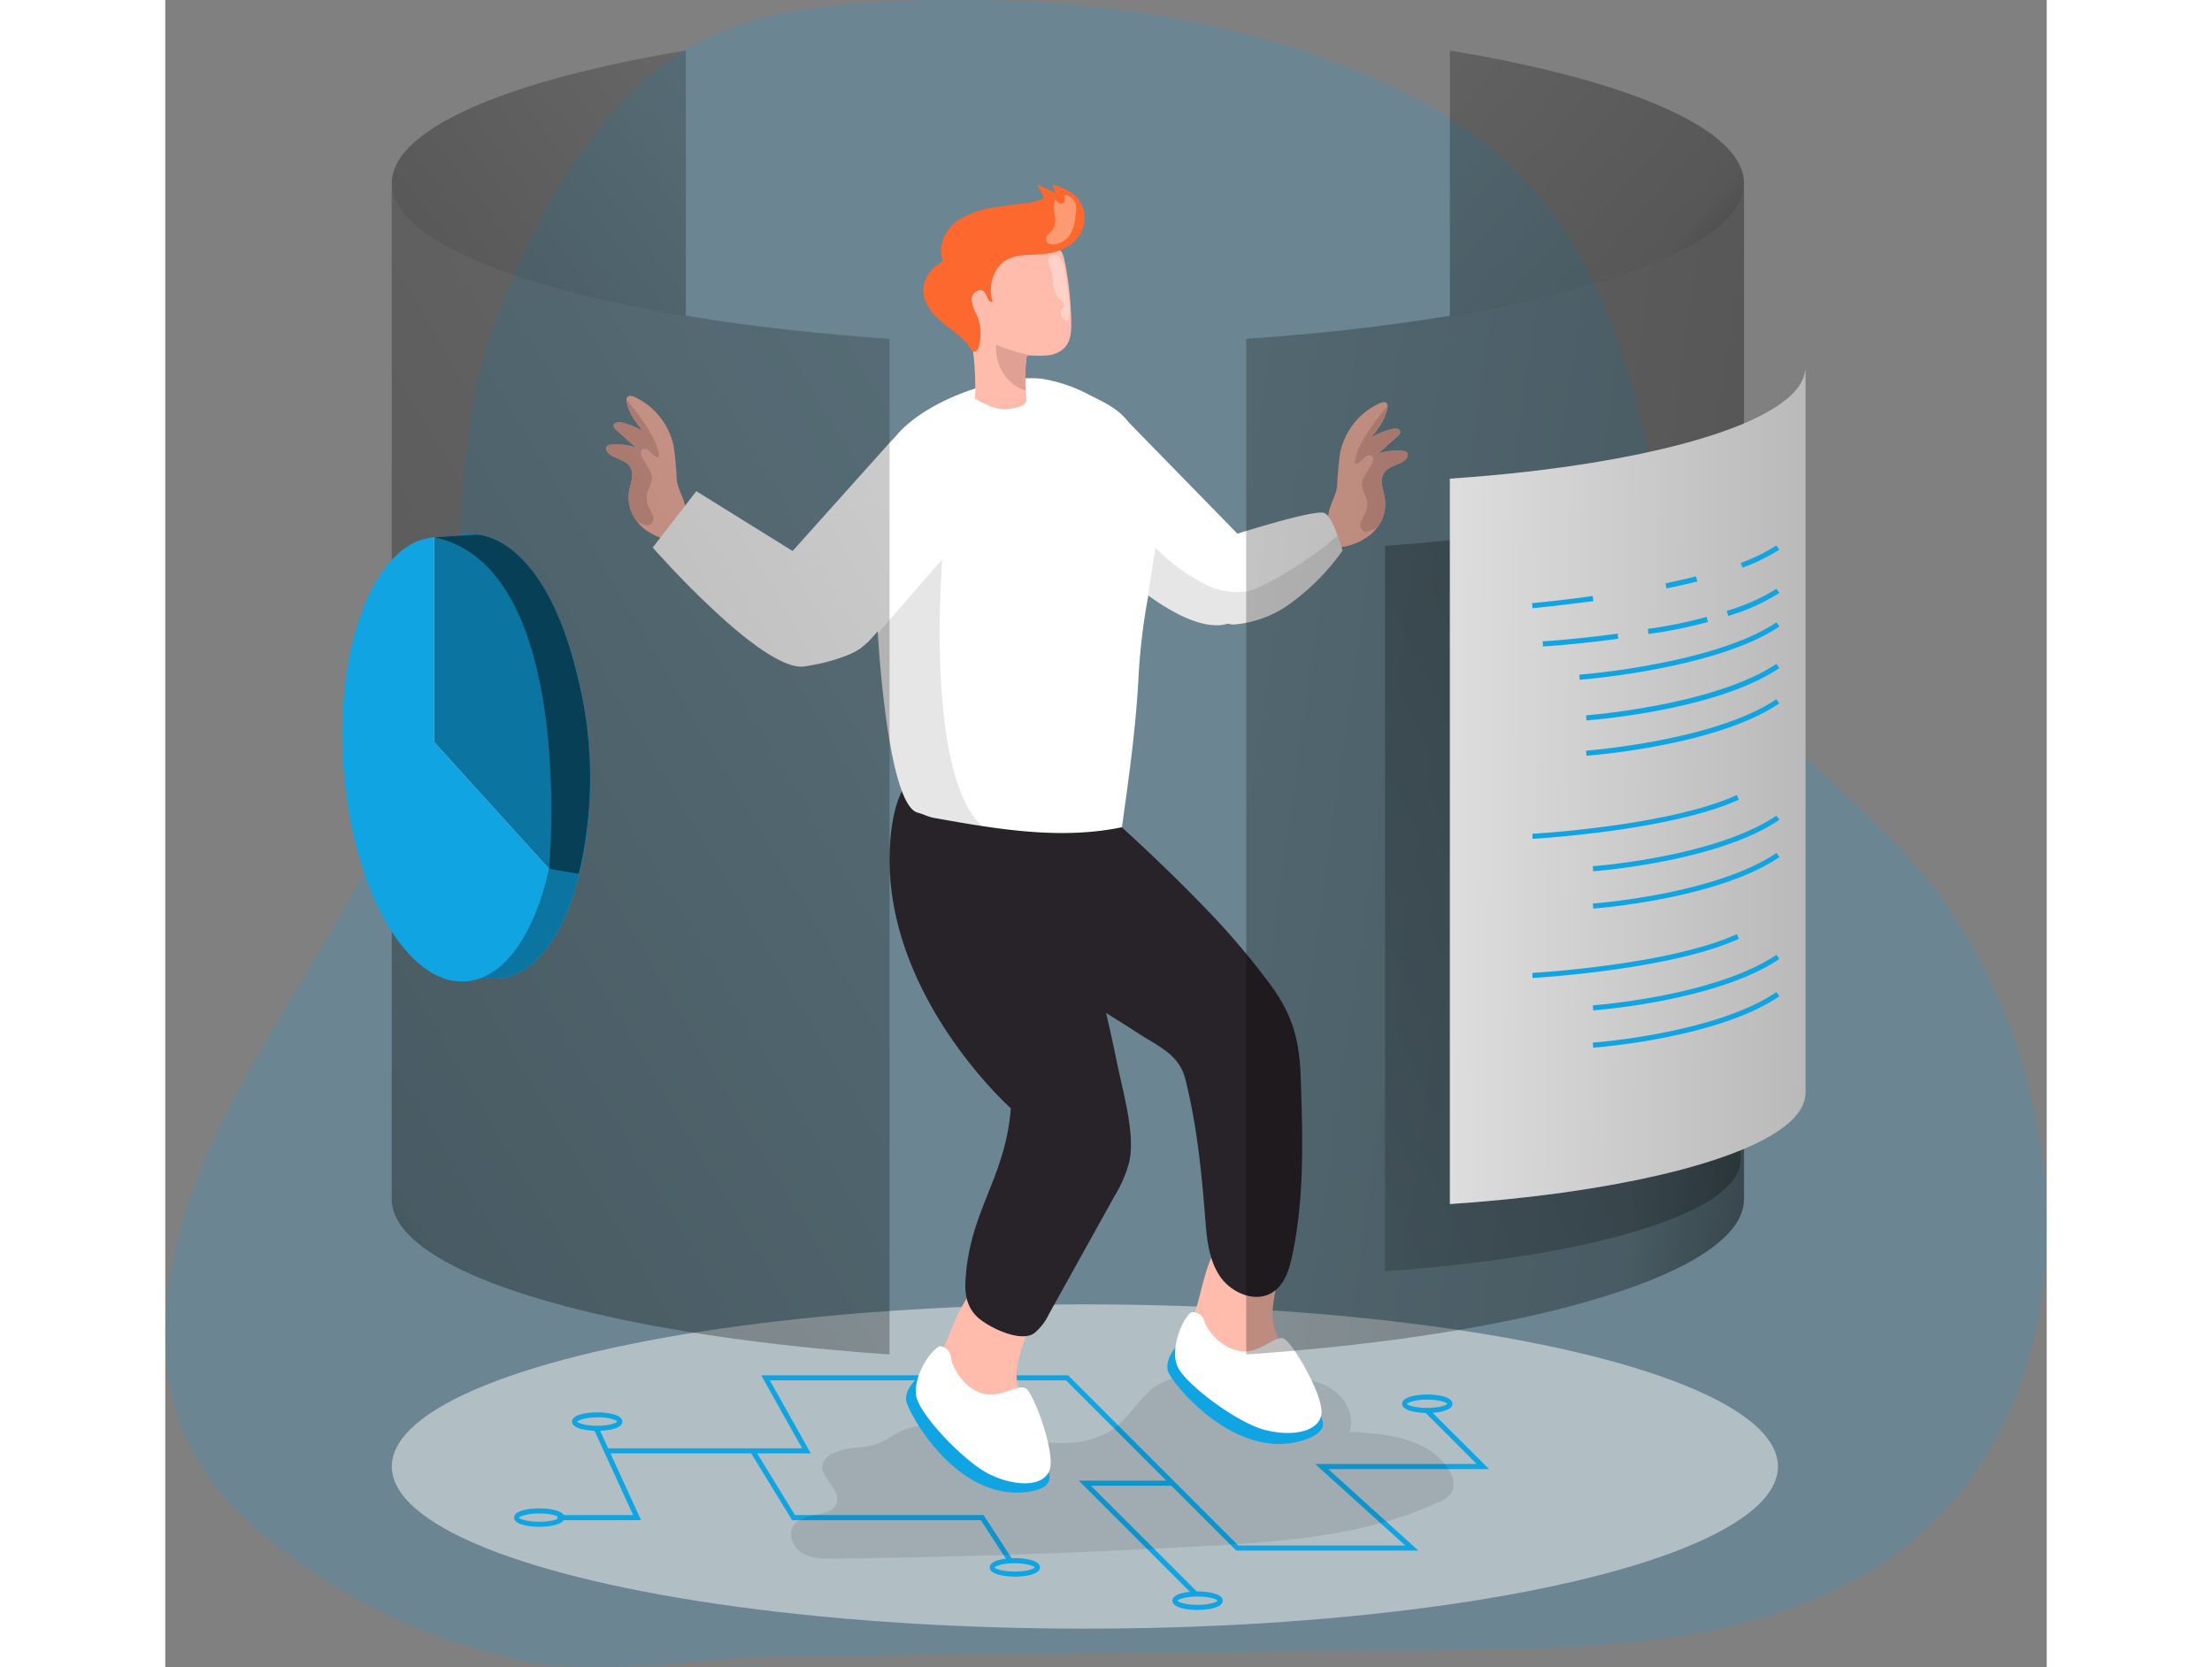 <svg data-name="Layer 1" xmlns="http://www.w3.org/2000/svg" xmlns:xlink="http://www.w3.org/1999/xlink" viewBox="0 0 369.39 327.32" width="406" height="306" class="illustration styles_illustrationTablet__1DWOa"><rect x="0" y="0" width="369.39" height="327.32" fill="#808080" stroke="none"/><defs><linearGradient id="a" x1="13.54" y1="114.4" x2="214" y2="-37.84" gradientUnits="userSpaceOnUse"><stop offset=".01"/><stop offset=".13" stop-opacity=".69"/><stop offset=".25" stop-opacity=".32"/><stop offset="1" stop-opacity="0"/></linearGradient><linearGradient id="b" x1="-90.52" y1="279.97" x2="406.18" y2="-13.1" xlink:href="#a"/><linearGradient id="c" x1="359.4" y1="119.81" x2="125.32" y2="-84.77" xlink:href="#a"/><linearGradient id="d" x1="424.18" y1="186.25" x2="-32.56" y2="122.5" xlink:href="#a"/><linearGradient id="e" x1="393.16" y1="135.03" x2="114.04" y2="262.54" xlink:href="#a"/><linearGradient id="f" x1="408.63" y1="169.36" x2="198.34" y2="167.46" xlink:href="#a"/></defs><path d="M38 206.25c10.86-18.23 21.65-36.48 26.64-57 5.83-24 2.47-50.37 11.71-73.54C84 56.56 95.36 34 113.93 23.38c11.63-6.68 25.44-8.31 38.83-9 31.3-1.51 63.51 1.76 92.66 13.81 29.36 12.15 44.27 29.71 53.12 60.47 5.87 20.43 9.67 42.12 21.88 59.52 8.92 12.7 21.67 22.14 32.19 33.55 37.44 40.61 41.42 119.89-15.75 145.41-22.81 10.2-48.63 10.61-73.61 10.85l-130.53 1.25c-16.85.16-35.93 4.18-52.26.7a116.5 116.5 0 0 1-47.37-22.2C27 313 21.33 307.52 17.39 300.86c-12.93-21.86-4.27-50 7.76-72.38 4.04-7.48 8.44-14.87 12.85-22.23Z" transform="translate(-10.97 -14.08)" fill="#10A4E3" opacity=".18" style="isolation:isolate"/><ellipse cx="180.55" cy="287.92" rx="136.07" ry="31.83" fill="#fff" opacity=".47" style="isolation:isolate"/><path fill="#10A4E3" d="M246.02 304.42h-35.76l-33.41-33.41H118.7l8.04 14.33H86.56v-1h38.47L117 270.01h60.26l33.42 33.41h32.75l-17.68-16h31.72l-10.2-10.21.7-.7 11.92 11.91h-31.55l17.68 16z"/><path fill="#10A4E3" d="m201.95 313.3-22.61-22.61h18.4v1h-15.99l20.91 20.9-.71.71zM165.48 306.68l-5.36-8.23h-37.05l-8.18-13.35.85-.53 7.89 12.88h37.03l5.66 8.68-.84.55zM93.41 298.45H76.98v-1h14.87l-7.71-16.85.91-.41 8.36 18.26zM247.77 277.41c-1.83 0-4.94-.38-4.94-1.81s3.11-1.82 4.94-1.82 4.94.38 4.94 1.82-3.1 1.81-4.94 1.81Zm0-2.63c-2.34 0-3.81.55-4 .85.14.23 1.61.78 4 .78s3.72-.51 3.93-.81c-.21-.3-1.67-.82-3.93-.82Z"/><path d="M202.67 316.08c-1.83 0-4.94-.38-4.94-1.82s3.11-1.82 4.94-1.82 4.94.39 4.94 1.82-3.1 1.82-4.94 1.82Zm0-2.64c-2.34 0-3.81.55-3.94.85.13.24 1.6.79 3.94.79s3.72-.52 3.93-.82c-.21-.34-1.66-.82-3.93-.82ZM166.8 309.54c-1.84 0-4.94-.39-4.94-1.82s3.1-1.82 4.94-1.82 4.94.39 4.94 1.82-3.11 1.82-4.94 1.82Zm0-2.64c-2.34 0-3.81.55-4 .85.14.24 1.61.79 4 .79s3.72-.52 3.93-.82c-.21-.3-1.7-.8-3.93-.8ZM73.43 299.76c-1.84 0-4.94-.38-4.94-1.82s3.1-1.81 4.94-1.81 4.94.38 4.94 1.81-3.11 1.82-4.94 1.82Zm0-2.63c-2.34 0-3.81.55-4 .84.14.24 1.61.79 4 .79s3.72-.51 3.93-.82c-.21-.3-1.66-.81-3.93-.81ZM84.8 280.92c-1.83 0-4.94-.39-4.94-1.82s3.11-1.82 4.94-1.82 4.94.38 4.94 1.82-3.1 1.82-4.94 1.82Zm0-2.64c-2.34 0-3.81.55-3.94.85.13.23 1.6.79 3.94.79s3.72-.52 3.93-.82c-.21-.34-1.7-.86-3.93-.86Z" fill="#10A4E3"/><path d="M131.14 285.33a3.82 3.82 0 0 0-2 1.86c-1 2.64 3.32 4.91 2.72 7.67-.73 3.28-6.48 1.84-8.47 4.55-1.28 1.73-.19 4.37 1.65 5.49s4.12 1.12 6.27 1.1q36.44-.42 72.84-2.46c15.58-.87 31.55-2.05 45.73-8.56a5.17 5.17 0 0 0 2.82-2.27 4.36 4.36 0 0 0-.54-3.83c-3.61-6.43-12.28-7.48-19.65-7.77 1.21-3.3-1-7.06-4.1-8.78s-6.73-1.88-10.25-2l-10.81-.41c-4.44-.17-9.21-.24-12.88 2.24-3 2-4.75 5.41-7.51 7.71-6.44 5.35-16 3.4-24.11 1.44-5.41-1.31-11.55-2.45-17-.89-2.34.67-4.07 2.37-6.27 3.12-2.81.92-5.69.38-8.44 1.79Z" fill="#020202" opacity=".1"/><path d="M152.64 265.04c-1.06 2.32-2.15 4.72-2.13 7.27a12.45 12.45 0 0 0 2.55 6.94 21.3 21.3 0 0 0 13.4 8.56 3.08 3.08 0 0 0 2.12-.16 2.71 2.71 0 0 0 1-1.25c1.21-2.64.59-5.75-.33-8.51s-2.16-5.5-2.12-8.41c.07-5.46 7.57-16.27-1.6-18.58-7.65-1.98-10.6 9.19-12.89 14.14ZM202.47 256.6c-.75 2.43-1.5 5-1.15 7.48a12.47 12.47 0 0 0 3.46 6.54 21.31 21.31 0 0 0 14.41 6.7 3.12 3.12 0 0 0 2.09-.44 2.69 2.69 0 0 0 .83-1.38c.85-2.78-.18-5.77-1.46-8.38s-2.87-5.17-3.22-8.06c-.66-5.42 5.34-17.13-4.06-18.2-7.85-.94-9.29 10.52-10.9 15.74Z" fill="#ffbbab"/><path d="M187.8 162.42c6.27 5.71 12.38 11.63 18.22 17.78a152.44 152.44 0 0 1 10.07 11.94c4.78 6.16 6.55 11.12 6.82 19.08.41 11.8.8 23.74-1.65 35.29-.58 2.72-1.48 5.64-3.8 7.17-3.42 2.26-8.33.13-10.54-3.33s-2.48-7.76-2.8-11.86c-.7-8.85-1.66-18-3.86-26.67-1.26-4.94-5.48-6.46-9.51-9.13-7.63-5-20.32-11.77-24.07-20.62a151.05 151.05 0 0 1-6.3-19.88Z" fill="#282328"/><path d="M175.36 163.46q3.67 12.63 6.89 25.4c1.66 6.55 3.26 13.13 4.6 19.75 1.13 5.63 3.62 13.94 2.42 19.48a25.27 25.27 0 0 1-2.93 6.78l-12.84 23.11a10.74 10.74 0 0 1-2.91 3.77c-2.67 1.87-8.62-1.05-10.82-2.89s-2.82-4.38-2.68-7.18c.71-13.94 7.83-20.17 8.92-34.09 0 0-26.83-23.87-23.53-54s32.88-.13 32.88-.13Z" fill="#282328"/><path d="M212.27 116.13c-.17 2.91-1.11 5.45-3.64 6.29a4.11 4.11 0 0 1-.65.18c-4.65.93-10.75-2.61-15-5.7a58.36 58.36 0 0 1-5.08-4.13V81.64l22.62 23.16s2.07 6.22 1.75 11.33Z" fill="#fff"/><path d="M193.03 116.8a120.53 120.53 0 0 0-2 17.12c-.55 9.55-1.88 19-3.21 28.49-9 1.88-18.26 1.16-27.42-.23-3.2-.49-6.38-1.05-9.54-1.62-1.07-.19-2-.72-3.1-1-5.26-1.31-7.38-27.12-7.86-35.21q-.69-11.55-.47-23.11c.11-5.59.55-11.63 4.2-15.85 4.86-5.62 14.25-9.34 21.38-10.65a24.06 24.06 0 0 1 7-.39 29.84 29.84 0 0 1 9.51 3.23c3.54 1.75 6.69 3.23 8.43 6.73a47.78 47.78 0 0 1 3.95 12.75c1.13 6.59.39 13.26-.87 19.74Z" fill="#fff"/><path d="M160.38 162.19c-3.2-.49-6.38-1.05-9.54-1.62-1.07-.19-2-.72-3.1-1-5.26-1.31-7.38-27.12-7.86-35.21l12.68-14.57s-3.53 42.03 7.82 52.4Z" fill="#020202" opacity=".1"/><path d="M176.71 68.1a5.18 5.18 0 0 1-3.28 1.64 17.56 17.56 0 0 1-3.16.06h-.59a.63.63 0 0 0-.43.08.67.67 0 0 0-.19.47 35.22 35.22 0 0 0-.12 6.33c0 .38.06.76.1 1.14a2.18 2.18 0 0 1-.1 1.19 2 2 0 0 1-1.28.84 9.34 9.34 0 0 1-2.86.49c-2.08 0-4-1.05-5.82-2.05a59 59 0 0 0-.57-10.79c-.67-4.58-1.88-9.25-1.38-13.88a9 9 0 0 1 1.9-5c1.67-1.87 4.36-2.48 6.87-2.47a17.38 17.38 0 0 1 9.43 2.58c1 .71 1.16 1.61 1.4 2.79.36 1.82.65 3.66.85 5.5q.35 3.15.39 6.33c.02 1.64-.08 3.47-1.16 4.75Z" fill="#ffbbab"/><path d="M173.03 49.78c-2.37.4-5 0-7.18.9-3.12 1.27-4.45 5.32-3.41 8.52-.9.33-1.06-1.3-1.76-2s-2.27.22-2.38 1.35a6.8 6.8 0 0 0 1 3.21 9.57 9.57 0 0 1 .42 6.31c-.14.49-.5 1.07-1 .94s-.84-1-1.14-1.33a13.18 13.18 0 0 0-1.57-1.6c-1.1-1-2.31-1.81-3.43-2.75-2-1.67-3.85-3.93-3.73-6.53a5.78 5.78 0 0 1 1-3 6.72 6.72 0 0 1 1.94-1.89c.32-.2.68-.42.75-.78a1.4 1.4 0 0 0-.07-.61c-.69-2.64.78-5.47 2.95-7.11a17.29 17.29 0 0 1 7.61-2.71c1.74-.31 3.5-.56 5.25-.76a11.81 11.81 0 0 0 4.21-1 11.64 11.64 0 0 0-1.39-2.69 13.88 13.88 0 0 1 3.51 1.67 5.61 5.61 0 0 0-.47-1.75c1.91.65 3.92 1.38 5.18 3a6.21 6.21 0 0 1 .18 7c-1.35 2.13-3.48 3-5.83 3.55Z" fill="#fc682d"/><path d="M170.27 69.8h-.59a.63.63 0 0 0-.43.08.67.67 0 0 0-.19.47 35.22 35.22 0 0 0-.12 6.33s-6-1.54-5.84-9a35.32 35.32 0 0 0 7.13 2.12Z" fill="#e0a194"/><path d="M243.09 90.57c-1.28.81-3 1-3.83 2.34-.95 1.51 0 3.44.21 5.21a7.5 7.5 0 0 1-1.54 5.46 8.69 8.69 0 0 1-1.24 1.33 11.58 11.58 0 0 1-7 2.59s-1.41-5.66-1.37-6.24c.17-2 1.54-3.82 1.76-5.89a65 65 0 0 1 .6-6.56 13.81 13.81 0 0 1 7.75-9.65c.49-.22 1.19-.35 1.46.12a1 1 0 0 1 .07.64c-.3 2.27-1.78 4.19-3.21 6a16.58 16.58 0 0 1 4.12-1.67c.64-.17 1.59-.07 1.6.59a1.16 1.16 0 0 1-.49.78l-3.86 3.46a12 12 0 0 1 4.86-.53 1.27 1.27 0 0 1 .76.26c.48.51-.04 1.38-.65 1.76Z" fill="#ffbbab"/><path d="M243.09 90.57c-1.28.81-3 1-3.83 2.34-.95 1.51 0 3.44.21 5.21a7.5 7.5 0 0 1-1.54 5.46 7.27 7.27 0 0 1-1.44.67 1.64 1.64 0 0 1-1.11.09 1.43 1.43 0 0 1-.67-1.7 11 11 0 0 1 .86-1.8 4.43 4.43 0 0 0 .17-3.26 7 7 0 0 1-.83-2.66 4 4 0 0 1 .65-1.62l1.17-2a2.46 2.46 0 0 0 .4-1 .85.85 0 0 0-.43-.88 1.19 1.19 0 0 0-1.09.29c-.65.47-2.2 2.46-2 .61a11 11 0 0 1 1.35-3.55 39.77 39.77 0 0 1 4.39-6.31 4.66 4.66 0 0 1 .58-.6c-.3 2.27-1.78 4.19-3.21 6a16.58 16.58 0 0 1 4.12-1.67c.64-.17 1.59-.07 1.6.59a1.16 1.16 0 0 1-.49.78l-3.86 3.46a12 12 0 0 1 4.86-.53 1.27 1.27 0 0 1 .76.26c.51.57-.01 1.44-.62 1.82Z" fill="#e0a194"/><path d="M87.4 89.3c1.28.81 3 1.05 3.83 2.34 1 1.51 0 3.44-.21 5.21a7.5 7.5 0 0 0 1.54 5.46 8.69 8.69 0 0 0 1.24 1.33 11.58 11.58 0 0 0 7 2.59s1.41-5.66 1.37-6.24c-.17-2-1.54-3.82-1.76-5.89a65 65 0 0 0-.6-6.56 13.81 13.81 0 0 0-7.71-9.62c-.49-.22-1.19-.35-1.46.12a1 1 0 0 0-.07.64c.3 2.27 1.78 4.19 3.21 6a16.58 16.58 0 0 0-4.12-1.67c-.63-.17-1.63-.09-1.63.59a1.16 1.16 0 0 0 .49.78l3.86 3.46a12 12 0 0 0-4.86-.53 1.27 1.27 0 0 0-.76.26c-.49.48.03 1.35.64 1.73Z" fill="#ffbbab"/><path d="M87.4 89.3c1.28.81 3 1.05 3.83 2.34 1 1.51 0 3.44-.21 5.21a7.5 7.5 0 0 0 1.54 5.46 7.27 7.27 0 0 0 1.44.67 1.64 1.64 0 0 0 1.11.09 1.43 1.43 0 0 0 .67-1.7 11 11 0 0 0-.86-1.8 4.43 4.43 0 0 1-.17-3.26 7 7 0 0 0 .83-2.66 4 4 0 0 0-.65-1.62l-1.17-2a2.46 2.46 0 0 1-.4-1 .85.85 0 0 1 .43-.88 1.19 1.19 0 0 1 1.09.29c.65.47 2.2 2.46 2 .61a11 11 0 0 0-1.35-3.55 39.77 39.77 0 0 0-4.39-6.31 4.66 4.66 0 0 0-.58-.6c.3 2.27 1.78 4.19 3.21 6a16.58 16.58 0 0 0-4.12-1.67c-.62-.08-1.62 0-1.62.68a1.16 1.16 0 0 0 .49.78l3.86 3.46a12 12 0 0 0-4.86-.53 1.27 1.27 0 0 0-.76.26c-.49.48.03 1.35.64 1.73Z" fill="#e0a194"/><path d="M231.13 108.09a44.48 44.48 0 0 1-10.86 10.83 21.68 21.68 0 0 1-10.24 3.66 3.63 3.63 0 0 1-1.43-.16 3.84 3.84 0 0 1-2-1.36 11.35 11.35 0 0 1-2.62-6.45c-.25-6.2 6.47-9.81 6.47-9.81s15.3-4.88 17.12-4.08c1 .43 1.94 2.58 2.6 4.45.61 1.56.96 2.92.96 2.92Z" fill="#fff"/><rect x="139.83" y="93.26" width="22.97" height="54.09" rx="11.49" transform="rotate(41.86 164.232 98.91)" fill="#fff"/><path d="m126.47 110.23-22.21-13.8-8.56 11.07s21.57 24.61 29.81 23.34 11.17-3.71 11.17-3.71 3.11-10.72-10.21-16.9Z" fill="#fff"/><path d="M231.13 108.09a44.48 44.48 0 0 1-10.86 10.83 21.68 21.68 0 0 1-10.24 3.66 3.63 3.63 0 0 1-1.43-.16 4.11 4.11 0 0 1-.65.18c-4.65.93-10.75-2.61-15-5.7v-.1l1.44-9.3a36.66 36.66 0 0 0 9.59 7.11 13.72 13.72 0 0 0 8.22 1.52 8.52 8.52 0 0 0 2.21-.67 72.29 72.29 0 0 0 15.76-10.29c.61 1.56.96 2.92.96 2.92Z" fill="#020202" opacity=".1"/><path d="M198.35 264.51s-2.3 2.61-1.4 4.92 13.13 17.51 26.4 13.36-11.19-13.87-11.19-13.87Z" fill="#10A4E3"/><path d="M201.44 257.64a2.36 2.36 0 0 1 2.56 1.72c.6 2 3.61 5.55 7.33 5.93s6.47-3.09 8.19-2.51 8.11 11.51 7.45 15-6.16 4.33-11.42 2.86-15.65-9.12-16.92-12.6 1.02-9.12 2.81-10.4Z" fill="#fff"/><path d="M176.6 39.51a.73.73 0 0 1-1 .4 2.29 2.29 0 0 1-.88-.73 5 5 0 0 0-.11 3 3.88 3.88 0 0 1-.37 2.91c-.26.35-.62.6-.9.93a1.32 1.32 0 0 0-.41 1.17c.17.68 1.05.88 1.74.77a4.36 4.36 0 0 0 2.89-1.78 8.23 8.23 0 0 0 1.14-3.81c.14-1.17.36-2.23-.45-3.15-.22-.25-1.1-1.06-1.45-.9-.49.19-.09.74-.2 1.19ZM176.14 60.58c-.06.07-.13.14-.19.22a1.26 1.26 0 0 0 0 1.22 3.64 3.64 0 0 0 .79 1c.08.07.16.15.26.14s.21-.14.26-.26a7.17 7.17 0 0 0 .21-3.13c-.14-1.6-.33-3.16-.57-4.72a11.2 11.2 0 0 0-1-4.2 1.64 1.64 0 0 0-2-.63c-1.12.48-.39 1.72-.08 2.53a14.42 14.42 0 0 1 .54 3.07 4.84 4.84 0 0 0 1.16 2.85 6.73 6.73 0 0 1 .72.69.93.93 0 0 1 .17.94 1.14 1.14 0 0 1-.27.28ZM212.48 107.99a4.62 4.62 0 0 1-1.43.15 4.88 4.88 0 0 1-1.74-.67 18.83 18.83 0 0 1-3.59-2.32 6.45 6.45 0 0 1-2.19-3.57c2.76.77 5 3.34 7.85 3.32a9.24 9.24 0 0 0 2.68-.57l4.21-1.35c2.87-.91 5.86-1.84 8.83-1.4a.5.5 0 0 1 .32.14.39.39 0 0 1 .06.33c-.19 1.16-1.48 1.36-2.38 1.69-1.4.52-2.74 1.21-4.14 1.74a61.11 61.11 0 0 1-8.48 2.51ZM180.59 91.4a37.05 37.05 0 0 1 6.14 14.2c.65 3.27.91 6.76 2.79 9.5 1.31-.8 1.53-2.58 1.54-4.11a89.58 89.58 0 0 0-1.65-15.2 32.52 32.52 0 0 0-1.74-7.09 16.48 16.48 0 0 0-12.18-9.78 1.26 1.26 0 0 0-1.77 1.58 12.93 12.93 0 0 0 4.55 8.13" fill="#fff" opacity=".33"/><path d="M113.18 24v52.08c-34.93-5.76-57.74-15.27-57.74-26S78.25 29.78 113.18 24Z" transform="translate(-10.97 -14.08)" fill="url(#a)"/><path d="M153.17 80.6V280c-14.48-1-27.95-2.53-40-4.52-34.93-5.76-57.74-15.27-57.74-26V50.05c0 10.76 22.81 20.27 57.74 26 12.05 2.02 25.52 3.56 40 4.55Z" transform="translate(-10.97 -14.08)" fill="url(#b)"/><path d="M263.18 24v52.08c34.93-5.76 57.74-15.27 57.74-26S298.11 29.78 263.18 24Z" transform="translate(-10.97 -14.08)" fill="url(#c)"/><path d="M223.19 80.6V280c14.48-1 27.95-2.53 40-4.52 34.93-5.76 57.74-15.27 57.74-26V50.05c0 10.76-22.81 20.27-57.74 26-12.05 2.02-25.52 3.56-40 4.55Z" transform="translate(-10.97 -14.08)" fill="url(#d)"/><path d="M250.44 121.24v142.41c10.34-.71 20-1.81 28.56-3.23 24.95-4.11 41.24-10.9 41.24-18.59V99.42c0 7.69-16.29 14.48-41.24 18.59-8.59 1.42-18.22 2.52-28.56 3.23Z" transform="translate(-10.97 -14.08)" fill="url(#e)"/><path d="M252.21 93.98v142.41c10.34-.7 20-1.8 28.56-3.22 24.95-4.12 41.24-10.91 41.24-18.6V72.16c0 7.69-16.29 14.48-41.24 18.6-8.6 1.42-18.22 2.52-28.56 3.22Z" fill="#fff"/><path d="M263.18 108.06v142.41c10.34-.7 20-1.8 28.56-3.22 24.95-4.12 41.24-10.91 41.24-18.6V86.24c0 7.69-16.29 14.48-41.24 18.6-8.6 1.42-18.22 2.52-28.56 3.22Z" transform="translate(-10.97 -14.08)" fill="url(#f)"/><path fill="none" d="M142.21 275.11v-9.2M142.21 66.52v-9.89"/><ellipse cx="73.21" cy="162.59" rx="20.93" ry="43.7" transform="rotate(-4.05 -131.34 310.816)" fill="#10A4E3"/><ellipse cx="73.21" cy="162.59" rx="20.93" ry="43.7" transform="rotate(-4.05 -131.34 310.816)" fill="#10A4E3"/><ellipse cx="73.21" cy="162.59" rx="20.93" ry="43.7" transform="rotate(-4.05 -131.34 310.816)" fill="#020202" opacity=".29"/><path d="M75.33 170.56c-2.78 12.77-8.8 21.58-16.34 22.12-11.53.82-22.26-18-24-42.11s6.26-44.26 17.79-45.08 22.27 18 24 42.12a82 82 0 0 1-1.45 22.95ZM309.66 111.44l-.35-.93a33.52 33.52 0 0 0 7-3.43l.57.83a34.66 34.66 0 0 1-7.22 3.53ZM294.74 115.53l-.2-1c2.07-.44 4.08-.9 6-1.37l.25 1c-1.94.48-3.96.94-6.05 1.37ZM268.45 119.41l-.09-1c.05 0 5.07-.44 11.89-1.4l.14 1c-6.85.91-11.89 1.39-11.94 1.4ZM277.69 133.46l-.08-1s2.94-.23 7.2-.81c8.23-1.14 23.27-3.88 31.52-9.47l.57.82c-8.42 5.71-23.63 8.49-31.95 9.64-4.3.59-7.23.82-7.26.82ZM306.86 120.92l-.3-1a38.46 38.46 0 0 0 9.77-4.33l.57.82a39.15 39.15 0 0 1-10.04 4.51ZM291.19 124.47l-.11-1a88.24 88.24 0 0 0 11.54-2.36l.25 1a92 92 0 0 1-11.68 2.36ZM270.49 126.92l-.06-1c.07 0 6.53-.4 14.71-1.52l.13 1c-8.24 1.13-14.71 1.52-14.78 1.52ZM279.03 148.37l-.08-1c.25 0 25.35-1.95 37.36-10.1l.57.83c-12.22 8.29-36.79 10.19-37.85 10.27ZM279.03 141.44l-.08-1c.25 0 25.35-2 37.36-10.11l.57.83c-12.22 8.3-36.79 10.2-37.85 10.28ZM268.43 164.69v-1c.26 0 26.86-1.54 40.11-7.6l.42.9c-13.48 6.15-40.26 7.68-40.53 7.7ZM280.35 178.38l-.07-1c.24 0 24-1.78 36.05-9.92l.57.82c-12.24 8.3-36.31 10.08-36.55 10.1ZM280.35 171.05l-.07-1c.24 0 24-1.77 36.05-9.92l.57.83c-12.24 8.3-36.31 10.08-36.55 10.09ZM268.43 192v-1c.26 0 26.86-1.53 40.11-7.6l.42.91c-13.48 6.15-40.26 7.68-40.53 7.69ZM280.35 205.69l-.07-1c.24 0 24-1.77 36.05-9.92l.57.83c-12.24 8.32-36.31 10.07-36.55 10.09ZM280.35 198.37l-.07-1c.24 0 24-1.78 36.05-9.92l.57.82c-12.24 8.3-36.31 10.08-36.55 10.1Z" fill="#10A4E3"/><path d="M75.33 170.56 52.81 145.7v-40.21c11.53-.82 22.27 18 24 42.12a82 82 0 0 1-1.48 22.95Z" fill="#10A4E3"/><path d="M75.33 170.56 52.81 145.7v-40.21c11.53-.82 22.27 18 24 42.12a82 82 0 0 1-1.48 22.95Z" fill="#fff"/><path d="M75.33 170.56 52.81 145.7v-40.21c11.53-.82 22.27 18 24 42.12a82 82 0 0 1-1.48 22.95Z" fill="#10A4E3"/><path d="M75.33 170.56 52.81 145.7v-40.21c11.53-.82 22.27 18 24 42.12a82 82 0 0 1-1.48 22.95Z" fill="#020202" opacity=".29"/><path d="M147.74 270.51s-2.72 2.16-2.24 4.6 9.83 19.55 23.63 17.81-8.57-15.59-8.57-15.59Z" fill="#10A4E3"/><path d="M152.03 264.3a2.37 2.37 0 0 1 2.22 2.14c.24 2.06 2.57 6.1 6.16 7.13s6.92-1.9 8.51-1 5.95 12.77 4.68 16.1-6.82 3.17-11.74.79-13.8-11.73-14.43-15.38 2.6-8.83 4.6-9.78Z" fill="#fff"/><path d="m52.81 105.49 8.13-.53s13.45-.5 20.17 28.54a81.26 81.26 0 0 1 .08 38.08l-5.86-1s5.49-59.21-22.52-65.09Z" fill="#10A4E3"/><path d="m52.81 105.49 8.13-.53s13.45-.5 20.17 28.54a81.26 81.26 0 0 1 .08 38.08l-5.86-1s5.49-59.21-22.52-65.09Z" fill="#020202" opacity=".62"/></svg>